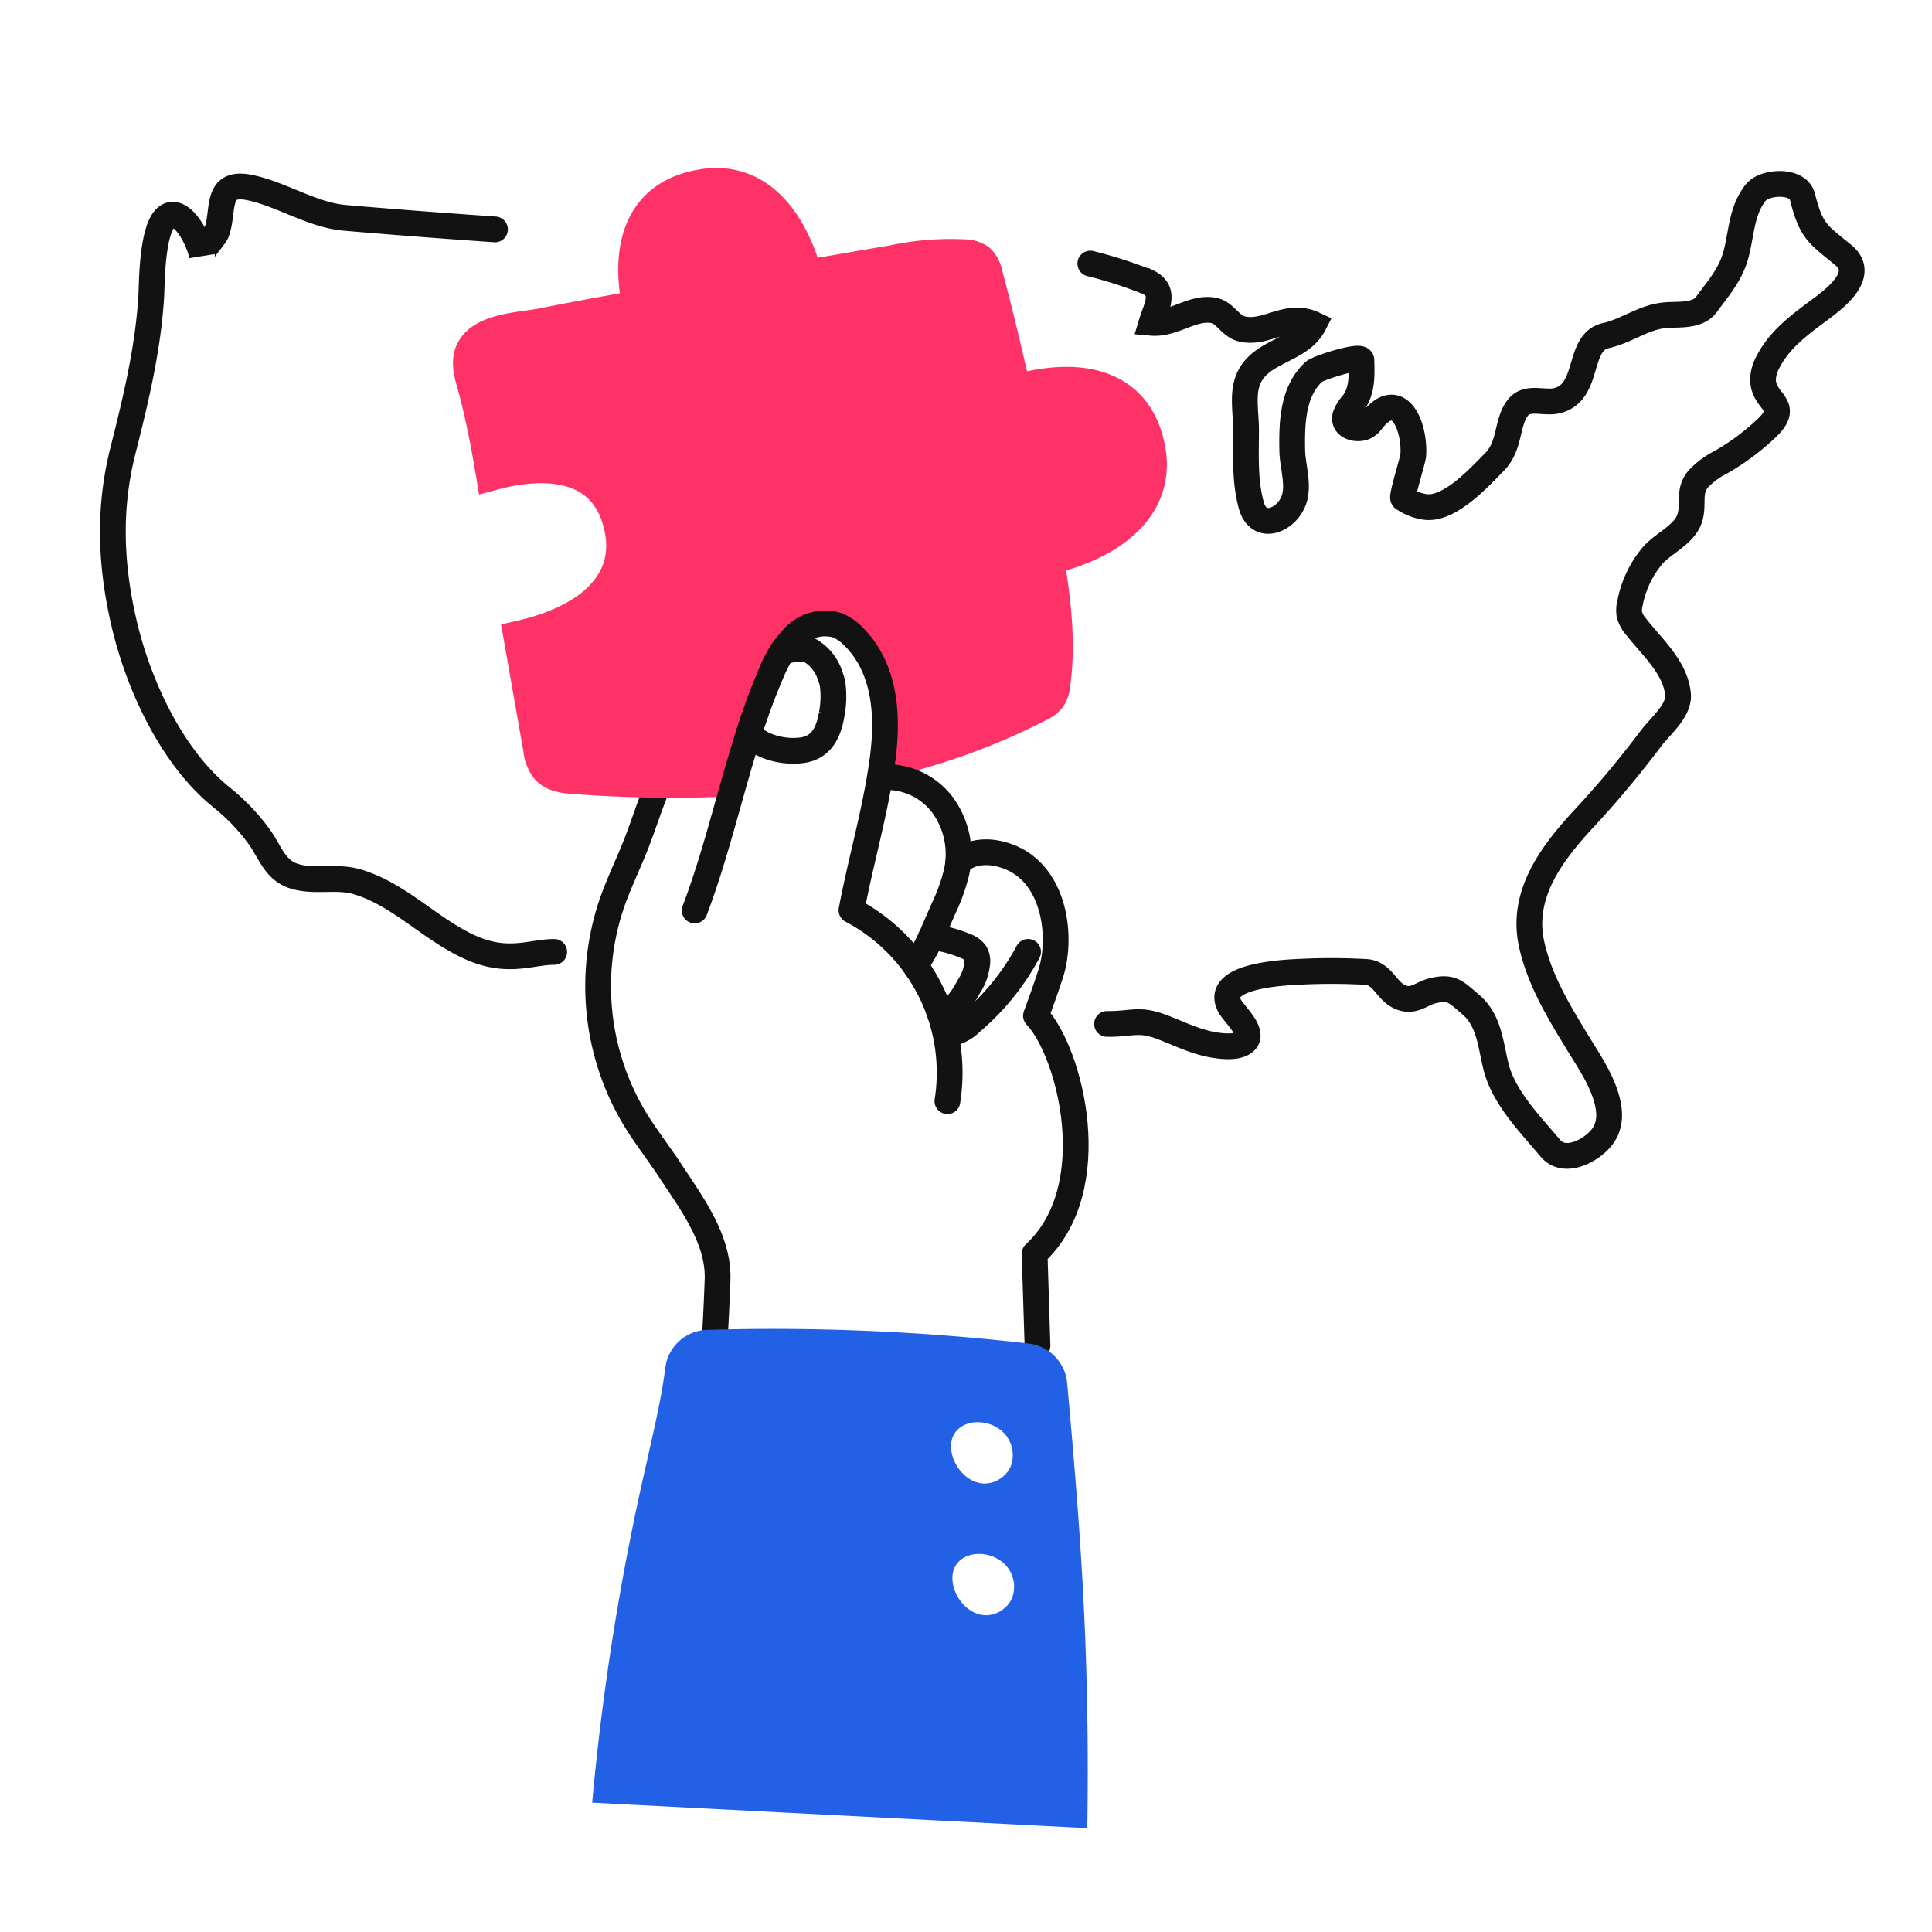 <svg xmlns="http://www.w3.org/2000/svg" viewBox="0 0 300 300"><defs><style>.a,.b,.e{fill:none;stroke:#121212;stroke-width:4px;}.a,.b{stroke-linecap:round;}.a,.e{stroke-miterlimit:10;}.b{stroke-linejoin:round;}.c{fill:#ff3268;}.d{fill:#2260e5;}</style></defs><title>106-USA-Election-State-Strategy</title><path class="a" d="M171.9,158.993c3.8.057,4.826-.9,8.415.442,2.574.959,5.07,2.242,7.79,2.752,1.378.259,3.638.557,4.9-.208,2.26-1.373-1.344-4.414-2.07-5.788-2.611-4.941,9.417-5.227,11.71-5.328,3.137-.139,6.3-.112,9.434.058,2.567.139,3.189,2.9,5.207,3.84,2.233,1.045,3.359-.532,5.351-.961,2.784-.6,3.36.144,5.771,2.213,2.829,2.428,3.027,6.085,3.878,9.556,1.187,4.844,5.341,9.015,8.463,12.739,1.945,2.32,5.474.8,7.385-1.053,2.04-1.981,2.037-4.433,1.224-7.051-.928-2.99-2.8-5.714-4.423-8.37-2.917-4.781-5.972-9.837-7.139-15.387-1.571-7.485,2.989-13.682,7.759-18.906a155.5,155.5,0,0,0,10.74-12.794c1.38-1.881,4.485-4.354,4.266-6.89-.36-4.167-3.986-7.324-6.446-10.461a4.953,4.953,0,0,1-1.107-1.977,4.539,4.539,0,0,1,.113-1.834,16.077,16.077,0,0,1,3.476-7.3c1.7-1.968,4.961-3.243,5.786-5.838.7-2.189-.331-4.145,1.354-6.11a12.846,12.846,0,0,1,3.471-2.562,37.1,37.1,0,0,0,7.111-5.281c3.9-3.712-.482-3.9-.562-7.53a6.134,6.134,0,0,1,.878-2.941c1.87-3.533,5.093-5.8,8.216-8.13,2.216-1.654,6.979-5.324,3.365-8.3-3.953-3.254-4.963-3.615-6.33-9.031-.7-2.736-5.86-2.362-7.205-.716-2.306,2.823-2.226,6.415-3.145,9.756-.843,3.067-2.707,5.154-4.562,7.671-1.487,2.019-4.709,1.425-6.848,1.723-3.205.446-5.6,2.411-8.76,3.11C244.8,53.129,247,60.781,241.893,62.19c-2.045.564-4.734-.781-6.187,1.1-1.84,2.377-1.11,5.876-3.65,8.455-2.443,2.478-7.072,7.564-10.839,6.959a7.984,7.984,0,0,1-3.318-1.327c-.318-.227,1.494-5.89,1.55-6.674.313-4.358-2.179-10.663-6.371-5.441a3.607,3.607,0,0,1-.993.955c-1.206.676-3.637.162-3.183-1.656a6.058,6.058,0,0,1,1.233-1.963c1.434-1.951,1.325-4.368,1.266-6.665-.025-.953-6.734,1.218-7.319,1.745-3.384,3.046-3.5,8.045-3.423,12.259.044,2.343.973,4.96.383,7.283-.875,3.445-5.572,5.582-6.753,1.206-1.041-3.859-.8-7.757-.8-11.7,0-2.094-.442-4.676,0-6.711,1.239-5.693,8.231-5.156,10.536-9.655-4.148-1.963-7.379,1.649-11.2.713-1.8-.44-2.564-2.511-4.33-2.862-3.3-.656-6.25,2.221-9.685,1.916.729-2.409,2.308-4.891-.513-6.3a68.957,68.957,0,0,0-8.993-2.9"/><path class="a" d="M76.861,35.622c-8.389-.584-16.447-1.2-23.353-1.8-5.057-.446-9.676-3.622-14.661-4.679-1.86-.394-2.918-.122-3.551.541-1.244,1.305-.839,4.125-1.656,6.356-.34.93-2.418,2.818-2.271,3.732-.292-1.813-2.214-6.125-4.344-6.411-3.493-.464-3.42,10.6-3.528,12.478-.469,8.185-2.414,16.254-4.416,24.175-2.255,8.92-1.923,17.594.13,26.544,2.2,9.594,7.371,20.915,15.14,27.216a31.538,31.538,0,0,1,6.019,6.322c1.588,2.276,2.357,5.018,5.268,5.946,3.232,1.03,6.646-.1,9.932.912,6.359,1.959,10.845,6.932,16.8,9.848,6.288,3.082,9.883,1.011,13.689,1.011"/><path class="b" d="M111.069,206.465q.219-3.874.355-7.754c.214-6.206-3.958-11.776-7.372-16.962-1.819-2.763-3.874-5.37-5.58-8.2a40.014,40.014,0,0,1-3.483-33.234c1.068-3.089,2.516-6.032,3.717-9.072,1.8-4.546,3.056-9.347,5.573-13.536s6.664-7.807,11.545-8.05a10.346,10.346,0,0,1,1.869.075"/><path class="c" d="M180.887,69.132c-.889-4.531-3.05-7.871-6.422-9.928-4.556-2.778-10.274-2.547-14.993-1.552-1.4-6.12-2.618-11.05-3.872-15.707a6.461,6.461,0,0,0-1.888-3.429,6.312,6.312,0,0,0-3.615-1.335,45.4,45.4,0,0,0-11.911.923q-4.1.69-8.206,1.4l-3.017.518c-3.389-10.082-10.183-15.168-18.522-13.689-4.406.78-7.72,2.78-9.851,5.944-2.245,3.334-3.041,7.876-2.341,13.251l-1.527.28c-3.543.65-7.206,1.323-10.809,2.054-.571.116-1.316.22-2.1.33-3.508.491-7.872,1.1-10.141,4.1-2.129,2.814-1.207,6.01-.6,8.123.087.3.173.6.248.887,1.163,4.437,1.985,9.009,2.572,12.5l.5,2.988,2.926-.784c5.422-1.449,9.967-1.277,12.8.488,1.988,1.24,3.237,3.283,3.818,6.244,1.79,9.124-8.895,12.575-13.571,13.636l-2.559.581,3.474,19.759a8.223,8.223,0,0,0,1.777,4.309c1.759,1.949,4.364,2.148,5.765,2.254,5.235.4,10.514.6,15.792.6,2.926,0,5.848-.081,8.763-.2a151.242,151.242,0,0,1,6.29-18.955,16.849,16.849,0,0,1,3.744-5.952,6.652,6.652,0,0,1,6.521-1.7,7.3,7.3,0,0,1,2.584,1.757c4.973,4.93,5.4,12.277,4.554,18.84-.145,1.122-.319,2.237-.509,3.35a103.224,103.224,0,0,0,25.938-9.221,6.887,6.887,0,0,0,2.529-1.967,6.776,6.776,0,0,0,1.136-3.167c.881-6.206.238-12.473-.614-18.086C176.792,85.29,182.626,78,180.887,69.132Z"/><path class="b" d="M136.986,120.682a10.9,10.9,0,0,1,9.386,4.329,12.963,12.963,0,0,1,2.206,10.236,28.415,28.415,0,0,1-2.054,5.8L145,144.529a25.872,25.872,0,0,1-2.864,5.35"/><path class="b" d="M161.1,208.926c-.135-4.126-.283-8.784-.448-14.247,11.043-10.174,5.5-31.42.21-36.948.832-2.26,1.549-4.251,2.291-6.542,1.944-6,.587-16.976-8.428-18.7-2.1-.4-4.52-.063-5.942,1.537"/><path class="b" d="M159.64,147.808a37.572,37.572,0,0,1-8.845,10.931,6.278,6.278,0,0,1-3.822,1.844"/><path class="d" d="M165.706,214.755a6.8,6.8,0,0,0-5.969-6.134,347.2,347.2,0,0,0-49.954-2.12,6.743,6.743,0,0,0-6.475,5.885c-.612,4.9-1.81,9.741-2.868,14.575a392.19,392.19,0,0,0-8.486,52.959l76.885,3.957C169.2,258.109,168.049,240.493,165.706,214.755Zm-10.7,7.035a4.952,4.952,0,0,1,1.928,5.922,4.386,4.386,0,0,1-1.161,1.55,4.5,4.5,0,0,1-2.722,1.095c-2.69.107-4.978-2.537-5.324-5.062C147.14,221.025,151.9,219.745,155.005,221.79Zm2.139,26.369a4.368,4.368,0,0,1-1.162,1.55,4.5,4.5,0,0,1-2.722,1.1c-2.689.106-4.977-2.538-5.323-5.063-.586-4.269,4.169-5.55,7.279-3.5A4.952,4.952,0,0,1,157.144,248.159Z"/><path class="e" d="M119.668,104.715c-1.281,2.978-2.376,6.025-3.371,9.107,1.791,2.307,5.765,3.105,8.492,2.635,2.87-.5,3.913-2.908,4.35-5.51a14.615,14.615,0,0,0,.164-4.59,6.332,6.332,0,0,0-.389-1.4,6.946,6.946,0,0,0-3.24-4.012c-.919-.425-2.832-.181-4.272.334A26.51,26.51,0,0,0,119.668,104.715Z"/><path class="b" d="M151.432,147.976a3.044,3.044,0,0,0-1.268-.98,20.751,20.751,0,0,0-5.585-1.522,22.641,22.641,0,0,1-2.5,4.426,27.376,27.376,0,0,1,4.011,7.867c2.035-.712,3.349-2.735,4.4-4.654a7.942,7.942,0,0,0,1.278-3.86A2.431,2.431,0,0,0,151.432,147.976Z"/><path class="b" d="M107.873,141.383c4.555-12.013,6.719-24.866,11.8-36.668a16.849,16.849,0,0,1,3.744-5.952,6.649,6.649,0,0,1,6.521-1.7,7.3,7.3,0,0,1,2.584,1.757c4.972,4.93,5.4,12.277,4.554,18.84-1.033,8.012-3.363,15.76-4.861,23.683a28.486,28.486,0,0,1,14.9,29.644"/></svg>